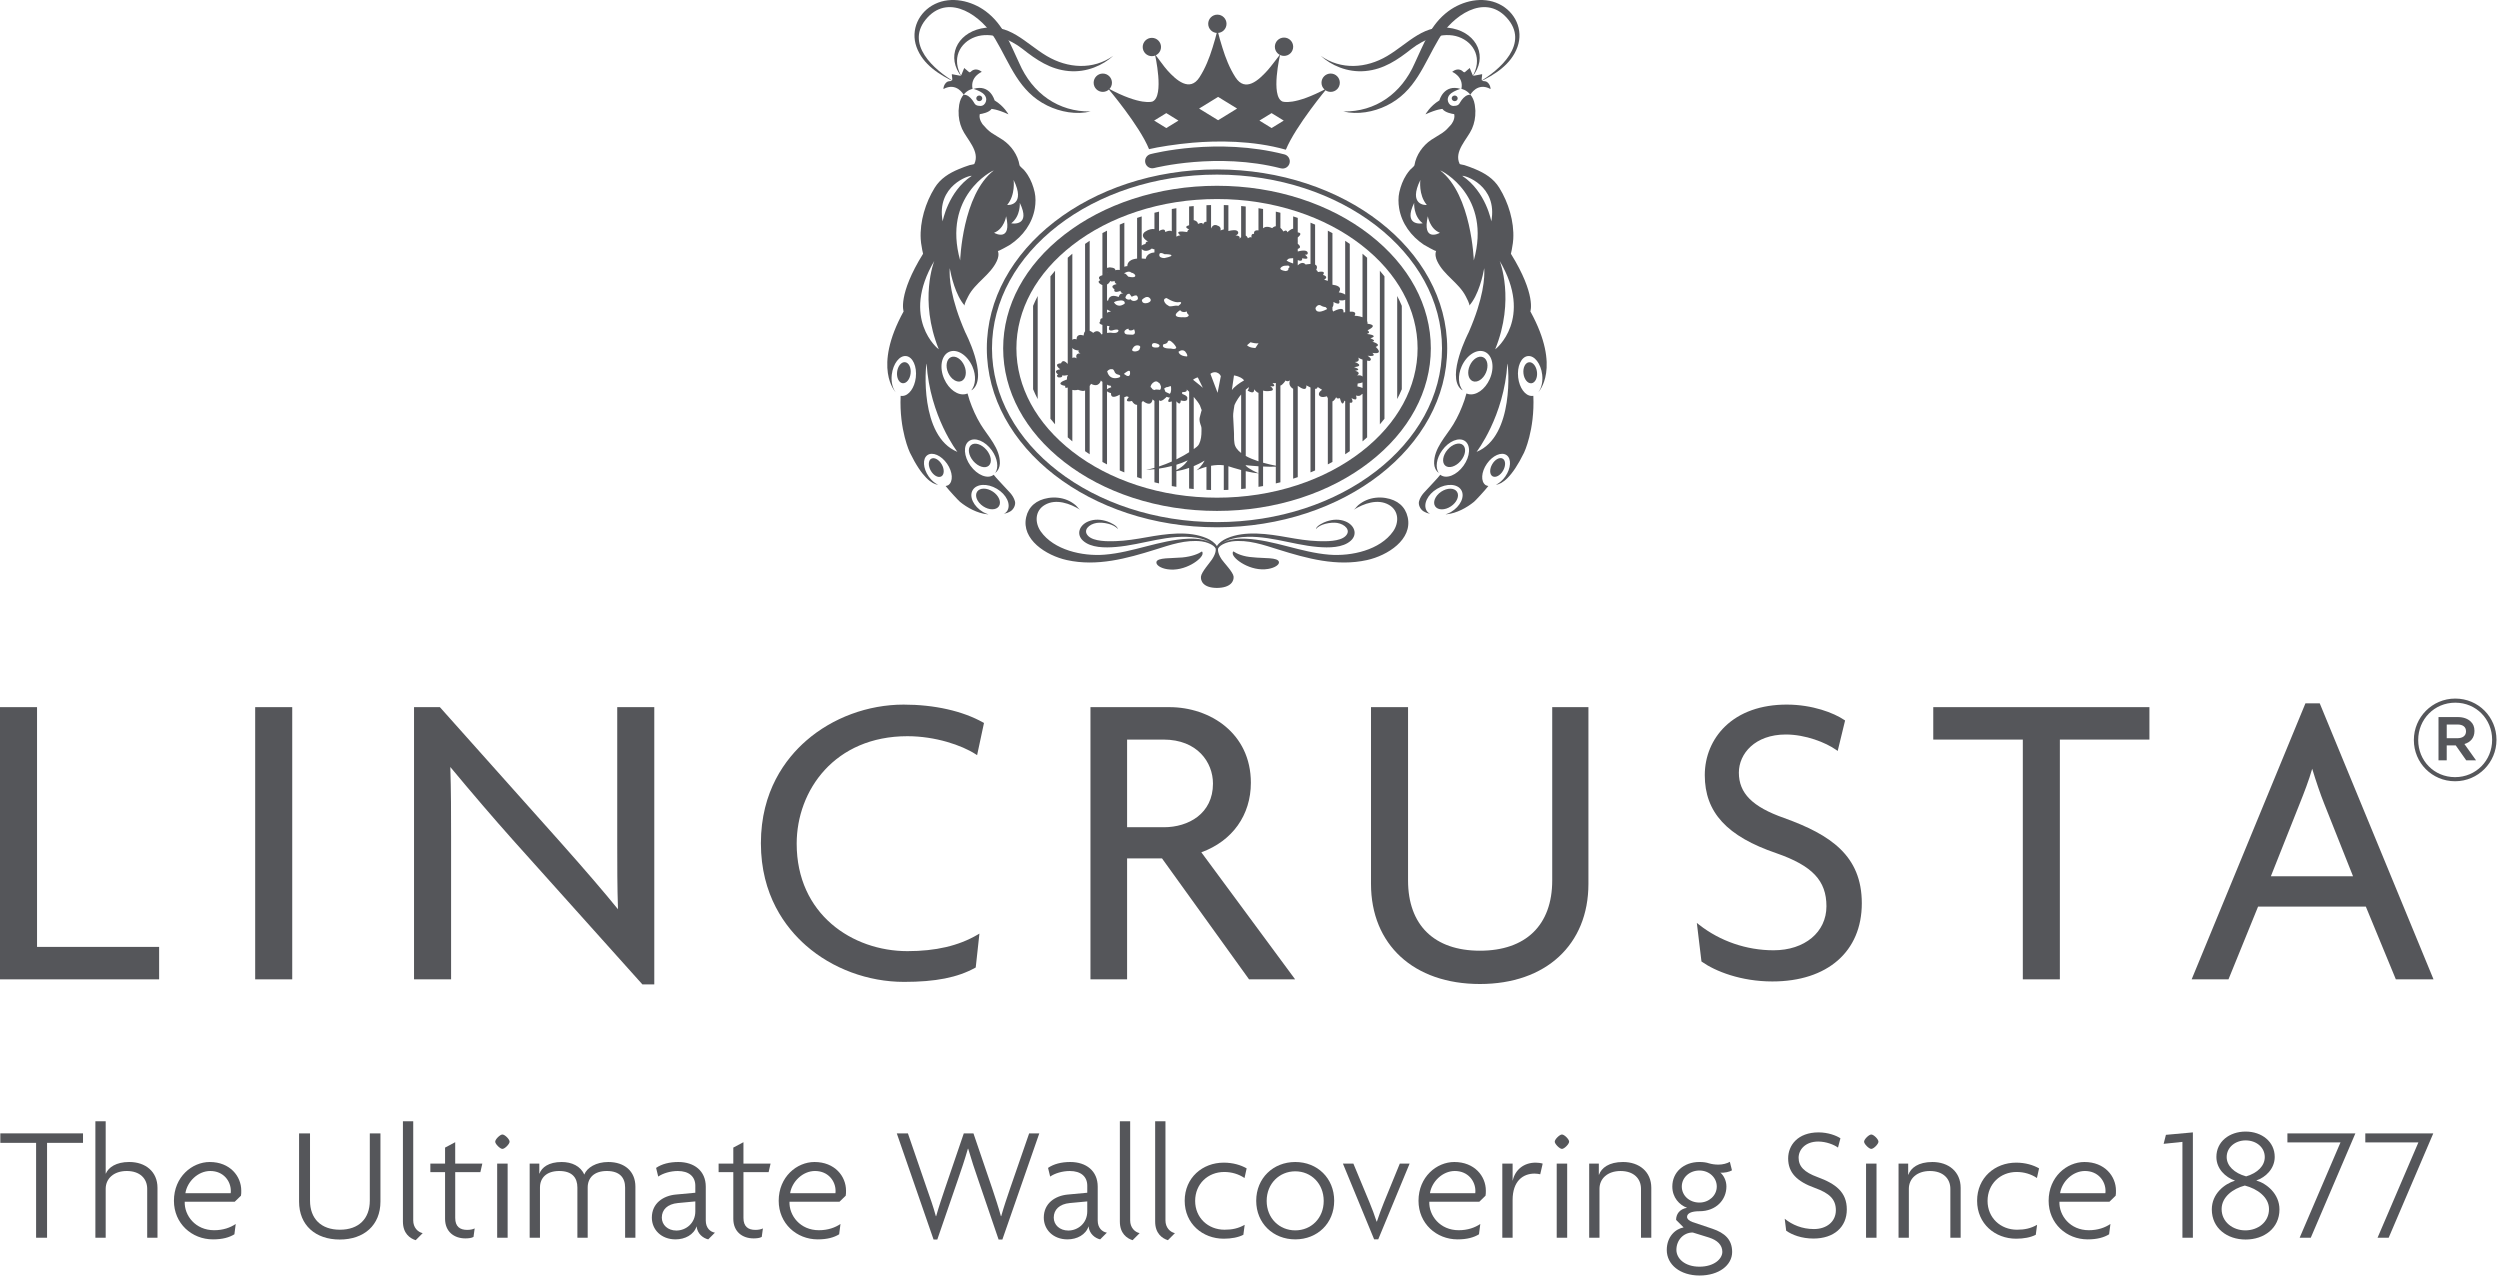 <svg xmlns="http://www.w3.org/2000/svg" width="196" height="100" viewBox="0 0 196 100" fill="none"><path d="M2.904 55.44H0V76.781H12.475V74.237H2.904V55.44Z" fill="#55565A"></path><path d="M22.911 55.44H20.006V76.781H22.911V55.44Z" fill="#55565A"></path><path d="M48.391 66.177C48.391 67.773 48.391 69.577 48.451 71.287C47.411 70 45.899 68.237 43.952 66.047L34.514 55.471L34.486 55.44H32.46V76.781H35.365V65.546C35.365 63.802 35.365 62.001 35.305 60.133C36.993 62.166 38.772 64.239 40.202 65.842L50.337 77.147L50.365 77.178H51.296V55.44H48.391V66.177Z" fill="#55565A"></path><path d="M71.143 57.718C73.333 57.718 75.406 58.427 76.489 59.129L76.605 59.203L77.145 56.68L77.084 56.646C75.471 55.74 73.256 55.241 70.845 55.241C68.05 55.241 65.267 56.271 63.21 58.066C61.587 59.481 59.654 62.026 59.654 66.111C59.654 70.173 61.576 72.714 63.189 74.13C65.251 75.941 68.053 76.98 70.878 76.98C73.352 76.98 75.071 76.639 76.455 75.874L76.497 75.85L76.787 73.194L76.625 73.289C75.155 74.15 73.362 74.569 71.142 74.569C66.828 74.569 62.46 71.675 62.46 66.144C62.461 61.957 65.444 57.718 71.143 57.718Z" fill="#55565A"></path><path d="M98.068 61.369C98.068 57.476 94.855 55.44 91.681 55.44H85.492V76.781H88.364V67.299H91.102L97.897 76.741L97.925 76.781H101.538L94.184 66.82C96.62 65.934 98.068 63.906 98.068 61.369ZM88.364 57.983H91.217C93.883 57.983 95.097 59.773 95.097 61.436C95.097 63.798 93.165 64.855 91.25 64.855H88.364V57.983Z" fill="#55565A"></path><path d="M121.694 69.028C121.694 72.528 119.628 74.535 116.026 74.535C112.445 74.535 110.391 72.528 110.391 69.028V55.44H107.486V69.293C107.486 74.063 110.838 77.146 116.026 77.146C121.194 77.146 124.533 74.063 124.533 69.293V55.44H121.694V69.028Z" fill="#55565A"></path><path d="M139.874 64.131C137.388 63.257 136.327 62.192 136.327 60.573C136.327 59.088 137.592 57.585 140.009 57.585C141.553 57.585 143.14 58.212 143.962 58.794L144.075 58.875L144.639 56.551L144.654 56.487L144.6 56.45C143.779 55.892 142.102 55.24 140.075 55.24C138.071 55.24 136.4 55.833 135.244 56.954C134.219 57.947 133.655 59.304 133.655 60.772C133.655 63.685 135.391 65.574 139.282 66.896C142.096 67.88 143.193 69.044 143.193 71.05C143.193 73.082 141.489 74.502 139.048 74.502C136.932 74.502 134.86 73.791 133.212 72.5L133.032 72.359L133.39 75.338L133.396 75.379L133.43 75.404C134.485 76.149 136.489 76.946 138.949 76.946C143.277 76.946 145.966 74.597 145.966 70.817C145.965 67.092 143.531 65.45 139.874 64.131Z" fill="#55565A"></path><path d="M151.568 57.983H158.589V76.781H161.493V57.983H168.515V55.44H151.568V57.983Z" fill="#55565A"></path><path d="M181.891 55.2L181.867 55.142H180.746L171.879 76.65L171.826 76.781H174.713L177.032 71.079H185.482L187.81 76.722L187.834 76.781H190.788L181.891 55.2ZM184.479 68.701H178.035L180.301 62.996C180.639 62.151 181.016 61.183 181.276 60.27C181.588 61.294 181.925 62.279 182.212 62.996L184.479 68.701Z" fill="#55565A"></path><path d="M189.247 58.027V58.009C189.247 56.246 190.679 54.768 192.494 54.768C194.311 54.768 195.724 56.228 195.724 57.991V58.009C195.724 59.773 194.292 61.25 192.477 61.25C190.661 61.25 189.247 59.791 189.247 58.027ZM195.383 58.009V57.991C195.383 56.389 194.14 55.09 192.494 55.09C190.839 55.09 189.587 56.406 189.587 58.009V58.027C189.587 59.629 190.83 60.928 192.477 60.928C194.131 60.928 195.383 59.612 195.383 58.009ZM191.179 56.218H192.691C193.139 56.218 193.487 56.353 193.719 56.585C193.899 56.755 193.997 56.997 193.997 57.292V57.31C193.997 57.857 193.675 58.197 193.21 58.331L194.122 59.611H193.353L192.53 58.438H192.512H191.823V59.611H191.179V56.218H191.179ZM192.664 57.875C193.085 57.875 193.335 57.669 193.335 57.347V57.329C193.335 56.988 193.085 56.801 192.664 56.801H191.824V57.875H192.664Z" fill="#55565A"></path><path d="M3.689 89.6V97.038H2.83V89.6H0.026V88.856H6.508V89.6H3.689Z" fill="#55565A"></path><path d="M11.54 97.038V93.204C11.54 92.395 10.963 91.806 9.938 91.806C8.926 91.806 8.286 92.396 8.286 93.204V97.038H7.478V87.906H8.286V92.01H8.298C8.503 91.523 9.106 91.1 10.129 91.1C11.411 91.1 12.347 91.856 12.347 93.127V97.038H11.54V97.038Z" fill="#55565A"></path><path d="M18.891 93.743L18.403 94.216H14.482C14.444 95.293 15.315 96.449 16.789 96.449C17.507 96.449 18.057 96.243 18.48 95.961L18.377 96.769C17.98 97.013 17.454 97.167 16.699 97.167C15.033 97.167 13.636 95.922 13.636 94.14C13.636 92.268 15.059 91.101 16.443 91.101C18.032 91.101 18.915 92.216 18.915 93.345C18.916 93.486 18.916 93.627 18.891 93.743ZM16.482 91.806C15.521 91.806 14.675 92.639 14.534 93.549H18.083C18.096 93.498 18.096 93.422 18.096 93.357C18.096 92.613 17.533 91.806 16.482 91.806Z" fill="#55565A"></path><path d="M26.636 97.179C24.74 97.179 23.447 96.064 23.447 94.204V88.856H24.305V94.127C24.305 95.551 25.175 96.41 26.65 96.41C28.123 96.41 28.993 95.551 28.993 94.127V88.856H29.827V94.204C29.827 96.064 28.532 97.179 26.636 97.179Z" fill="#55565A"></path><path d="M32.589 97.231C32.14 97.09 31.589 96.705 31.589 95.769V87.906H32.397V95.679C32.397 96.231 32.742 96.59 33.139 96.679L32.589 97.231Z" fill="#55565A"></path><path d="M37.661 91.895H35.689V95.487C35.689 96.166 36.06 96.423 36.624 96.423C36.854 96.423 37.059 96.385 37.214 96.308L37.123 96.974C36.97 97.064 36.726 97.09 36.483 97.09C35.598 97.09 34.893 96.564 34.893 95.551V91.895H33.74V91.228H34.893V89.971L35.688 89.548V91.228H37.814L37.661 91.895Z" fill="#55565A"></path><path d="M39.388 90.074C39.208 90.074 38.824 89.689 38.824 89.509C38.824 89.317 39.209 88.945 39.388 88.945C39.58 88.945 39.952 89.317 39.952 89.509C39.952 89.689 39.58 90.074 39.388 90.074ZM38.978 97.038V91.228H39.799V97.038H38.978Z" fill="#55565A"></path><path d="M49.009 97.038V93.101C49.009 92.345 48.599 91.806 47.574 91.806C46.575 91.806 46.075 92.345 46.075 93.101V97.038H45.267V93.101C45.267 92.345 44.87 91.806 43.845 91.806C42.846 91.806 42.334 92.345 42.334 93.101V97.038H41.526V91.228H42.282V92.011H42.295C42.475 91.524 43.013 91.101 44.038 91.101C44.819 91.101 45.523 91.421 45.805 92.088C46.023 91.536 46.74 91.101 47.689 91.101C48.958 91.101 49.816 91.819 49.816 93.037V97.038H49.009Z" fill="#55565A"></path><path d="M55.525 97.167C55.127 97.076 54.666 96.731 54.615 96.141C54.398 96.808 53.705 97.167 52.962 97.167C51.847 97.167 51.105 96.411 51.105 95.461C51.105 94.332 52.001 93.743 52.988 93.652L54.513 93.511V92.96C54.513 92.242 54.013 91.807 53.141 91.807C52.565 91.807 51.977 91.986 51.604 92.242L51.438 91.563C51.886 91.254 52.489 91.101 53.181 91.101C54.423 91.101 55.333 91.793 55.333 93.037V95.693C55.333 96.27 55.679 96.577 56.05 96.641L55.525 97.167ZM54.513 94.191L53.141 94.319C52.335 94.396 51.886 94.832 51.886 95.461C51.886 96.038 52.361 96.474 53.026 96.474C53.77 96.474 54.513 95.911 54.513 94.973V94.191Z" fill="#55565A"></path><path d="M60.26 91.895H58.287V95.487C58.287 96.166 58.658 96.423 59.222 96.423C59.452 96.423 59.657 96.385 59.812 96.308L59.721 96.974C59.568 97.064 59.324 97.09 59.081 97.09C58.197 97.09 57.491 96.564 57.491 95.551V91.895H56.339V91.228H57.491V89.971L58.286 89.548V91.228H60.413L60.26 91.895Z" fill="#55565A"></path><path d="M66.304 93.743L65.816 94.216H61.896C61.857 95.293 62.728 96.449 64.202 96.449C64.92 96.449 65.47 96.243 65.893 95.961L65.79 96.769C65.393 97.013 64.868 97.167 64.112 97.167C62.446 97.167 61.05 95.922 61.05 94.14C61.05 92.268 62.472 91.101 63.856 91.101C65.445 91.101 66.328 92.216 66.328 93.345C66.328 93.486 66.328 93.627 66.304 93.743ZM63.894 91.806C62.933 91.806 62.087 92.639 61.946 93.549H65.496C65.508 93.498 65.508 93.422 65.508 93.357C65.508 92.613 64.946 91.806 63.894 91.806Z" fill="#55565A"></path><path d="M78.586 97.179H78.29L76.676 92.448C76.42 91.716 76.176 90.972 75.907 90.062H75.882C75.625 90.959 75.369 91.704 75.113 92.448L73.485 97.179H73.191L70.308 88.856H71.18L72.665 93.178C72.896 93.845 73.178 94.614 73.37 95.346H73.396C73.602 94.614 73.857 93.858 74.088 93.178L75.562 88.856H76.318L77.791 93.178C78.022 93.87 78.278 94.64 78.47 95.346H78.496C78.687 94.653 78.957 93.87 79.187 93.19L80.686 88.856H81.481L78.586 97.179Z" fill="#55565A"></path><path d="M86.253 97.167C85.856 97.076 85.395 96.731 85.344 96.141C85.126 96.808 84.434 97.167 83.691 97.167C82.576 97.167 81.833 96.411 81.833 95.461C81.833 94.332 82.73 93.743 83.717 93.652L85.242 93.511V92.96C85.242 92.242 84.742 91.807 83.87 91.807C83.294 91.807 82.705 91.986 82.333 92.242L82.167 91.563C82.615 91.254 83.217 91.101 83.909 91.101C85.151 91.101 86.061 91.793 86.061 93.037V95.693C86.061 96.27 86.408 96.577 86.779 96.641L86.253 97.167ZM85.241 94.191L83.87 94.319C83.063 94.396 82.614 94.832 82.614 95.461C82.614 96.038 83.089 96.474 83.755 96.474C84.498 96.474 85.241 95.911 85.241 94.973V94.191Z" fill="#55565A"></path><path d="M88.796 97.231C88.348 97.09 87.797 96.705 87.797 95.769V87.906H88.605V95.679C88.605 96.231 88.95 96.59 89.347 96.679L88.796 97.231Z" fill="#55565A"></path><path d="M91.563 97.231C91.114 97.09 90.564 96.705 90.564 95.769V87.906H91.372V95.679C91.372 96.231 91.717 96.59 92.114 96.679L91.563 97.231Z" fill="#55565A"></path><path d="M97.57 92.357C97.121 92.049 96.557 91.883 95.981 91.883C94.699 91.883 93.7 92.819 93.7 94.152C93.7 95.473 94.713 96.41 96.007 96.41C96.609 96.41 97.083 96.308 97.583 96.025L97.48 96.807C97.083 97.013 96.533 97.114 95.943 97.114C94.29 97.114 92.88 95.948 92.88 94.139C92.88 92.331 94.277 91.151 95.943 91.151C96.674 91.151 97.289 91.344 97.737 91.6L97.57 92.357Z" fill="#55565A"></path><path d="M101.549 97.167C99.821 97.167 98.487 95.91 98.487 94.14C98.487 92.37 99.82 91.101 101.549 91.101C103.28 91.101 104.6 92.37 104.6 94.14C104.6 95.91 103.28 97.167 101.549 97.167ZM101.549 91.831C100.306 91.831 99.307 92.793 99.307 94.152C99.307 95.512 100.306 96.461 101.549 96.461C102.793 96.461 103.779 95.512 103.779 94.152C103.779 92.793 102.793 91.831 101.549 91.831Z" fill="#55565A"></path><path d="M108.053 97.166H107.733L105.285 91.228H106.105L107.374 94.281C107.566 94.73 107.759 95.269 107.925 95.769H107.95C108.118 95.269 108.309 94.73 108.502 94.268L109.744 91.228H110.513L108.053 97.166Z" fill="#55565A"></path><path d="M116.465 93.743L115.978 94.216H112.057C112.019 95.293 112.89 96.449 114.364 96.449C115.081 96.449 115.632 96.243 116.055 95.961L115.952 96.769C115.555 97.013 115.029 97.167 114.274 97.167C112.607 97.167 111.211 95.922 111.211 94.14C111.211 92.268 112.633 91.101 114.017 91.101C115.607 91.101 116.49 92.216 116.49 93.345C116.49 93.486 116.49 93.627 116.465 93.743ZM114.056 91.806C113.095 91.806 112.249 92.639 112.108 93.549H115.658C115.67 93.498 115.67 93.422 115.67 93.357C115.67 92.613 115.107 91.806 114.056 91.806Z" fill="#55565A"></path><path d="M120.754 92.062C120.652 92.037 120.472 92.01 120.305 92.01C119.409 92.01 118.589 92.589 118.589 94.075V97.038H117.781V91.228H118.589V92.549H118.601C118.781 91.728 119.447 91.151 120.396 91.151C120.549 91.151 120.805 91.177 120.946 91.228L120.754 92.062Z" fill="#55565A"></path><path d="M122.456 90.074C122.276 90.074 121.892 89.689 121.892 89.509C121.892 89.317 122.277 88.945 122.456 88.945C122.647 88.945 123.02 89.317 123.02 89.509C123.02 89.689 122.647 90.074 122.456 90.074ZM122.046 97.038V91.228H122.867V97.038H122.046Z" fill="#55565A"></path><path d="M128.654 97.038V93.204C128.654 92.396 128.078 91.807 127.053 91.807C126.041 91.807 125.4 92.396 125.4 93.204V97.038H124.592V91.228H125.348V92.101H125.362C125.553 91.563 126.143 91.101 127.245 91.101C128.513 91.101 129.462 91.857 129.462 93.128V97.039H128.654V97.038Z" fill="#55565A"></path><path d="M133.25 100C131.713 100 130.675 99.141 130.675 98C130.675 96.948 131.354 96.346 131.994 96.23L131.406 95.64C131.406 95.191 131.674 94.793 132.264 94.69C131.661 94.472 131.11 93.883 131.11 93.024C131.11 91.907 131.994 91.1 133.237 91.1C133.545 91.1 133.787 91.138 133.98 91.203C134.198 91.267 134.442 91.306 134.736 91.306C135.056 91.306 135.403 91.215 135.62 91.086L135.787 91.754C135.607 91.869 135.171 91.972 134.877 91.933C135.121 92.139 135.351 92.536 135.351 93.024C135.351 94.063 134.545 94.96 133.237 94.96C132.597 94.96 132.264 95.127 132.264 95.409C132.264 95.563 132.43 95.716 132.687 95.807L134.249 96.332C135.236 96.666 135.8 97.192 135.8 98.154C135.8 99.193 134.762 100 133.25 100ZM133.993 97.025L132.712 96.628C131.982 96.628 131.43 97.231 131.43 97.987C131.43 98.667 132.085 99.308 133.237 99.308C134.378 99.308 135.031 98.705 135.031 98.141C135.03 97.603 134.634 97.231 133.993 97.025ZM133.237 91.768C132.443 91.768 131.853 92.331 131.853 93.024C131.853 93.73 132.443 94.281 133.237 94.281C133.98 94.281 134.595 93.73 134.595 93.024C134.595 92.331 134.007 91.768 133.237 91.768Z" fill="#55565A"></path><path d="M142.177 97.102C141.242 97.102 140.485 96.808 140.037 96.487L139.922 95.551C140.511 96.025 141.28 96.358 142.215 96.358C143.214 96.358 143.932 95.769 143.932 94.884C143.932 94.025 143.432 93.549 142.304 93.14C140.869 92.627 140.191 91.934 140.191 90.818C140.191 89.792 140.946 88.779 142.574 88.779C143.317 88.779 143.958 89.023 144.29 89.241L144.099 89.971C143.791 89.741 143.162 89.497 142.548 89.497C141.549 89.497 141.011 90.126 141.011 90.768C141.011 91.46 141.472 91.908 142.484 92.28C143.92 92.807 144.79 93.46 144.79 94.82C144.79 96.205 143.778 97.102 142.177 97.102Z" fill="#55565A"></path><path d="M146.707 90.074C146.528 90.074 146.144 89.689 146.144 89.509C146.144 89.317 146.528 88.945 146.707 88.945C146.899 88.945 147.271 89.317 147.271 89.509C147.272 89.689 146.899 90.074 146.707 90.074ZM146.298 97.038V91.228H147.119V97.038H146.298Z" fill="#55565A"></path><path d="M152.908 97.038V93.204C152.908 92.396 152.331 91.807 151.306 91.807C150.295 91.807 149.654 92.396 149.654 93.204V97.038H148.846V91.228H149.601V92.101H149.615C149.807 91.563 150.397 91.101 151.499 91.101C152.766 91.101 153.715 91.857 153.715 93.128V97.039H152.908V97.038Z" fill="#55565A"></path><path d="M159.695 92.357C159.246 92.049 158.682 91.883 158.106 91.883C156.824 91.883 155.825 92.819 155.825 94.152C155.825 95.473 156.838 96.41 158.132 96.41C158.734 96.41 159.208 96.308 159.708 96.025L159.605 96.807C159.208 97.013 158.658 97.114 158.068 97.114C156.415 97.114 155.005 95.948 155.005 94.139C155.005 92.331 156.402 91.151 158.068 91.151C158.799 91.151 159.414 91.344 159.863 91.6L159.695 92.357Z" fill="#55565A"></path><path d="M165.867 93.743L165.38 94.216H161.459C161.421 95.293 162.291 96.449 163.766 96.449C164.483 96.449 165.033 96.243 165.457 95.961L165.354 96.769C164.957 97.013 164.431 97.167 163.675 97.167C162.009 97.167 160.613 95.922 160.613 94.14C160.613 92.268 162.035 91.101 163.419 91.101C165.009 91.101 165.891 92.216 165.891 93.345C165.892 93.486 165.892 93.627 165.867 93.743ZM163.458 91.806C162.497 91.806 161.651 92.639 161.51 93.549H165.059C165.072 93.498 165.072 93.422 165.072 93.357C165.072 92.613 164.509 91.806 163.458 91.806Z" fill="#55565A"></path><path d="M171.102 97.038V89.523L169.629 89.677L169.808 88.971L171.922 88.779V97.038H171.102V97.038Z" fill="#55565A"></path><path d="M176.058 97.179C174.611 97.179 173.406 96.294 173.406 94.819C173.406 93.589 174.393 92.819 175.225 92.563C174.47 92.293 173.765 91.639 173.765 90.703C173.765 89.498 174.79 88.715 176.058 88.715C177.327 88.715 178.338 89.51 178.338 90.703C178.338 91.613 177.634 92.306 176.891 92.549C177.698 92.78 178.71 93.589 178.71 94.819C178.711 96.294 177.506 97.179 176.058 97.179ZM175.995 92.947C175.058 93.19 174.175 93.845 174.175 94.793C174.175 95.807 175.058 96.461 176.033 96.461C177.032 96.461 177.89 95.807 177.89 94.793C177.891 93.87 176.994 93.204 175.995 92.947ZM176.058 89.407C175.251 89.407 174.572 89.947 174.572 90.715C174.572 91.395 175.161 91.972 176.097 92.228C177.006 91.959 177.558 91.395 177.558 90.715C177.558 89.947 176.891 89.407 176.058 89.407Z" fill="#55565A"></path><path d="M181.165 97.038H180.293L183.496 89.562H179.333V88.856H184.662L181.165 97.038Z" fill="#55565A"></path><path d="M187.272 97.038H186.4L189.603 89.562H185.44V88.856H190.77L187.272 97.038Z" fill="#55565A"></path><path d="M95.413 13.283C85.462 13.283 77.367 19.576 77.367 27.312C77.367 35.047 85.463 41.34 95.413 41.34C105.364 41.34 113.46 35.047 113.46 27.312C113.46 19.576 105.364 13.283 95.413 13.283ZM95.413 40.933C85.686 40.933 77.772 34.822 77.772 27.312C77.772 19.801 85.686 13.689 95.413 13.689C105.141 13.689 113.054 19.8 113.054 27.312C113.054 34.823 105.141 40.933 95.413 40.933Z" fill="#55565A"></path><path d="M107.369 18.39C105.829 17.196 104.03 16.257 102.022 15.599C99.931 14.914 97.707 14.566 95.413 14.566C93.119 14.566 90.894 14.914 88.803 15.599C86.796 16.257 84.997 17.196 83.456 18.39C80.356 20.792 78.648 23.96 78.648 27.311C78.648 30.663 80.356 33.831 83.456 36.233C84.998 37.427 86.796 38.366 88.803 39.023C90.894 39.709 93.118 40.056 95.413 40.056C97.708 40.056 99.931 39.708 102.022 39.023C104.029 38.366 105.828 37.427 107.369 36.233C110.47 33.831 112.177 30.662 112.177 27.311C112.177 23.96 110.47 20.792 107.369 18.39ZM106.735 35.412C105.287 36.533 103.593 37.416 101.699 38.037C99.713 38.688 97.598 39.018 95.413 39.018C93.228 39.018 91.112 38.688 89.126 38.037C87.232 37.416 85.538 36.533 84.091 35.412C81.25 33.211 79.686 30.334 79.686 27.311C79.686 24.289 81.25 21.412 84.091 19.211C85.538 18.09 87.232 17.207 89.126 16.586C91.113 15.935 93.228 15.605 95.413 15.605C97.597 15.605 99.712 15.935 101.699 16.586C103.594 17.207 105.288 18.09 106.734 19.211C109.575 21.412 111.139 24.289 111.139 27.311C111.14 30.334 109.575 33.211 106.735 35.412Z" fill="#55565A"></path><path d="M90.663 44.066C90.717 43.699 91.867 43.781 92.696 43.705C93.464 43.63 93.971 43.412 94.226 43.238C94.286 43.267 94.284 43.348 94.282 43.402C94.284 43.807 92.886 44.853 91.509 44.626C90.992 44.543 90.628 44.304 90.663 44.066Z" fill="#55565A"></path><path d="M95.779 43.856C95.959 44.125 96.673 44.847 96.713 45.198C96.748 45.513 96.547 46.085 95.401 46.094C94.297 46.084 94.121 45.516 94.156 45.201C94.193 44.851 94.845 44.125 95.023 43.856C95.401 43.287 95.303 42.996 95.303 42.996C95.153 42.688 94.538 42.486 94.229 42.447C92.961 42.286 91.74 42.723 90.572 43.088C88.35 43.784 86.006 44.434 83.641 43.91C82.011 43.55 80.059 42.291 80.451 40.547C80.638 39.715 81.246 39.194 82.189 39.041C82.692 38.96 83.225 39.016 83.692 39.213C83.924 39.311 84.134 39.446 84.323 39.603C84.447 39.705 84.55 39.883 84.684 39.966C83.904 39.481 82.794 39.071 81.916 39.584C81.12 40.048 81.124 40.995 81.597 41.667C82.618 43.118 84.848 43.628 86.607 43.486C88.834 43.307 90.916 42.34 93.142 42.235C93.753 42.206 94.85 42.264 95.236 42.825C95.001 42.444 94.221 42.218 93.812 42.156C91.648 41.829 89.605 42.708 87.486 42.883C86.631 42.953 85.527 42.958 84.902 42.384C84.354 41.88 84.626 41.164 85.325 40.879C85.808 40.682 86.324 40.713 86.818 40.882C87.046 40.96 87.626 41.226 87.639 41.485C87.356 41.091 86.481 40.918 85.973 40.998C85.387 41.089 84.856 41.574 85.325 42.03C85.765 42.457 86.846 42.447 87.46 42.426C88.272 42.4 89.088 42.265 89.881 42.124C91.382 41.858 93.196 41.58 94.629 42.206C94.918 42.333 95.253 42.553 95.404 42.817C95.555 42.553 95.89 42.333 96.179 42.206C97.612 41.58 99.428 41.858 100.929 42.124C101.723 42.265 102.539 42.4 103.351 42.426C103.965 42.447 105.047 42.457 105.487 42.03C105.956 41.574 105.425 41.09 104.839 40.998C104.331 40.918 103.454 41.091 103.172 41.485C103.185 41.226 103.766 40.96 103.993 40.882C104.488 40.713 105.004 40.682 105.487 40.879C106.187 41.164 106.458 41.88 105.909 42.384C105.285 42.957 104.18 42.953 103.324 42.883C101.205 42.708 99.161 41.829 96.996 42.156C96.587 42.218 95.806 42.444 95.571 42.826C95.958 42.264 97.055 42.207 97.666 42.235C99.893 42.34 101.976 43.307 104.204 43.486C105.964 43.628 108.195 43.118 109.216 41.667C109.689 40.995 109.694 40.049 108.897 39.584C108.019 39.071 106.908 39.481 106.128 39.966C106.261 39.883 106.365 39.705 106.488 39.603C106.678 39.446 106.888 39.311 107.121 39.213C107.588 39.016 108.121 38.96 108.624 39.041C109.568 39.194 110.175 39.715 110.363 40.547C110.755 42.291 108.802 43.55 107.172 43.91C104.805 44.434 102.461 43.783 100.237 43.088C99.068 42.723 97.846 42.286 96.578 42.447C96.268 42.486 95.653 42.688 95.503 42.996C95.503 42.996 95.402 43.291 95.779 43.856Z" fill="#55565A"></path><path d="M100.27 44.067C100.302 44.278 99.939 44.519 99.422 44.604C98.047 44.84 96.645 43.801 96.645 43.395C96.643 43.342 96.641 43.261 96.701 43.231C96.955 43.404 97.467 43.645 98.232 43.69C99.064 43.79 100.211 43.674 100.27 44.067Z" fill="#55565A"></path><path d="M100.557 13.214C100.511 13.214 100.464 13.209 100.418 13.197C95.438 11.919 90.53 13.163 90.481 13.176C90.179 13.255 89.872 13.072 89.794 12.771C89.716 12.47 89.897 12.162 90.198 12.084C90.409 12.029 95.441 10.755 100.697 12.104C100.999 12.181 101.18 12.489 101.103 12.791C101.038 13.045 100.809 13.214 100.557 13.214Z" fill="#55565A"></path><path d="M95.441 2.585C95.838 2.585 96.159 2.263 96.159 1.866C96.159 1.47 95.838 1.148 95.441 1.148C95.045 1.148 94.723 1.47 94.723 1.866C94.723 2.263 95.045 2.585 95.441 2.585Z" fill="#55565A"></path><path d="M90.306 4.404C90.702 4.404 91.024 4.082 91.024 3.685C91.024 3.288 90.702 2.967 90.306 2.967C89.909 2.967 89.588 3.288 89.588 3.685C89.588 4.082 89.909 4.404 90.306 4.404Z" fill="#55565A"></path><path d="M86.46 7.204C86.856 7.204 87.177 6.882 87.177 6.486C87.177 6.089 86.856 5.767 86.46 5.767C86.063 5.767 85.742 6.089 85.742 6.486C85.742 6.882 86.063 7.204 86.46 7.204Z" fill="#55565A"></path><path d="M100.667 4.383C101.064 4.383 101.385 4.062 101.385 3.665C101.385 3.268 101.064 2.946 100.667 2.946C100.271 2.946 99.949 3.268 99.949 3.665C99.949 4.062 100.271 4.383 100.667 4.383Z" fill="#55565A"></path><path d="M104.324 7.204C104.72 7.204 105.042 6.882 105.042 6.485C105.042 6.088 104.72 5.766 104.324 5.766C103.927 5.766 103.605 6.088 103.605 6.485C103.605 6.882 103.927 7.204 104.324 7.204Z" fill="#55565A"></path><path d="M93.49 11.189C92.217 11.298 90.755 11.53 90.085 11.694C89.336 9.838 86.844 6.908 86.844 6.908C89.453 8.32 90.356 7.959 90.356 7.959C91.307 7.548 90.544 4.242 90.544 4.242C90.828 4.597 91.234 5.2 91.541 5.536C92.206 6.268 93.276 7.252 94.043 6.056C94.501 5.341 94.813 4.55 95.063 3.739C95.2 3.294 95.334 2.847 95.442 2.394V2.326C95.444 2.337 95.447 2.349 95.45 2.36C95.452 2.349 95.455 2.337 95.458 2.326L95.458 2.397C95.566 2.85 95.7 3.295 95.837 3.739C96.086 4.55 96.398 5.34 96.856 6.056C97.634 7.269 98.685 6.277 99.358 5.536C99.664 5.2 100.082 4.613 100.366 4.258C100.366 4.258 99.592 7.548 100.544 7.959C100.544 7.959 101.446 8.32 104.054 6.908C104.054 6.908 101.579 9.87 100.811 11.737C98.206 10.997 95.404 11.025 93.49 11.189ZM95.5 7.596L94.01 8.511L95.5 9.426L96.989 8.511L95.5 7.596ZM91.437 8.868L90.484 9.454L91.437 10.04L92.39 9.454L91.437 8.868ZM99.691 8.868L98.738 9.454L99.691 10.04L100.645 9.454L99.691 8.868Z" fill="#55565A"></path><path d="M79.906 4.947C80.946 7.336 82.987 8.78 85.511 8.739C84.383 9.01 83.135 8.782 82.106 8.277C79.855 7.173 79.209 5.047 78.015 3.04C76.967 1.278 74.478 -0.531 72.72 1.366C70.83 3.406 73.261 5.519 74.91 6.462C73.653 5.873 72.35 5.064 71.854 3.68C71.371 2.332 72.034 0.925 73.303 0.312C74.588 -0.309 76.167 0.058 77.275 0.88C78.681 1.926 79.187 3.436 79.906 4.947Z" fill="#55565A"></path><path d="M82.077 4.397C83.706 5.359 85.69 5.505 87.282 4.373C86.475 5.112 85.204 5.702 83.778 5.57C82.342 5.438 81.261 4.699 80.165 3.834C79.203 3.076 77.688 2.459 76.464 2.895C75.24 3.332 74.553 4.626 75.413 6.045C74.136 4.489 75.008 2.637 76.924 2.232C79.148 1.762 80.369 3.388 82.077 4.397Z" fill="#55565A"></path><path d="M76.249 6.97C76.249 6.97 75.851 7.03 75.548 7.425C75.548 7.425 74.994 6.412 73.963 6.982C73.963 6.9 73.982 6.805 74.013 6.73C74.062 6.612 74.14 6.496 74.247 6.425C74.347 6.358 74.439 6.372 74.55 6.353C74.601 6.345 74.648 6.318 74.655 6.261C74.668 6.162 74.638 6.038 74.631 5.94C74.627 5.898 74.625 5.856 74.621 5.814C74.817 5.851 75.016 5.88 75.211 5.924C75.303 5.945 75.343 5.949 75.381 5.855C75.381 5.855 75.593 5.335 75.596 5.329C75.592 5.339 75.749 5.461 75.762 5.472C75.827 5.527 75.893 5.582 75.957 5.639C76.055 5.726 76.126 5.596 76.202 5.544C76.317 5.465 76.46 5.431 76.598 5.453C76.667 5.465 76.733 5.487 76.796 5.518C76.82 5.53 76.957 5.607 76.971 5.634C76.971 5.633 76.047 6.01 76.249 6.97Z" fill="#55565A"></path><path d="M76.776 7.931C76.906 7.931 77.011 7.832 77.011 7.71C77.011 7.588 76.906 7.489 76.776 7.489C76.646 7.489 76.541 7.588 76.541 7.71C76.541 7.832 76.646 7.931 76.776 7.931Z" fill="#55565A"></path><path d="M70.959 28.396C70.666 28.361 70.386 28.703 70.332 29.158C70.279 29.613 70.473 30.01 70.766 30.044C71.058 30.078 71.339 29.738 71.392 29.282C71.446 28.827 71.252 28.43 70.959 28.396Z" fill="#55565A"></path><path d="M73.008 35.964C72.77 36.1 72.755 36.52 72.974 36.903C73.193 37.286 73.562 37.486 73.8 37.35C74.037 37.214 74.052 36.793 73.834 36.411C73.615 36.028 73.245 35.828 73.008 35.964Z" fill="#55565A"></path><path d="M78.314 39.691C78.526 39.375 78.316 38.862 77.844 38.546C77.373 38.23 76.819 38.23 76.607 38.547C76.396 38.863 76.606 39.376 77.077 39.692C77.549 40.008 78.102 40.008 78.314 39.691Z" fill="#55565A"></path><path d="M76.128 34.897C75.844 35.141 75.924 35.7 76.307 36.147C76.689 36.594 77.23 36.758 77.513 36.515C77.797 36.271 77.718 35.712 77.335 35.265C76.952 34.818 76.412 34.654 76.128 34.897Z" fill="#55565A"></path><path d="M74.556 28.002C74.206 28.155 74.106 28.699 74.333 29.217C74.56 29.735 75.028 30.029 75.377 29.876C75.727 29.722 75.826 29.178 75.6 28.661C75.373 28.143 74.905 27.848 74.556 28.002Z" fill="#55565A"></path><path d="M76.146 30.604C76.491 30.194 76.553 29.458 76.236 28.735C75.84 27.831 75.024 27.316 74.413 27.584C73.802 27.852 73.628 28.803 74.024 29.707C74.391 30.545 75.118 31.04 75.709 30.895L75.837 30.855L75.856 30.849C75.922 31.069 76.004 31.355 76.012 31.376C76.241 32.037 76.523 32.677 76.887 33.275C77.458 34.214 78.417 35.149 78.389 36.336C78.382 36.617 78.263 36.893 78.037 37.069L78.026 37.077C78.308 36.675 78.217 35.943 77.759 35.307C77.23 34.573 76.427 34.248 75.965 34.581C75.503 34.915 75.557 35.781 76.086 36.515C76.615 37.249 77.418 37.575 77.88 37.241L77.897 37.226L77.904 37.219C78.137 37.519 78.473 37.847 78.713 38.12C79.056 38.513 79.418 38.772 79.569 39.294C79.65 39.574 79.47 39.943 79.203 40.098C79.088 40.164 78.968 40.228 78.708 40.276C78.883 40.203 78.974 40.041 78.974 40.041C79.273 39.537 78.907 38.767 78.157 38.322C77.406 37.876 76.556 37.923 76.258 38.427C75.959 38.931 76.325 39.701 77.075 40.147C77.213 40.229 77.354 40.276 77.494 40.325L77.38 40.316C76.631 40.238 75.834 39.812 75.259 39.34C75.151 39.252 74.422 38.472 74.136 38.102C74.202 38.089 74.27 38.076 74.349 38.034C74.747 37.756 74.702 37.005 74.25 36.355C73.798 35.705 73.109 35.404 72.711 35.681C72.313 35.959 72.358 36.711 72.81 37.36C73.018 37.659 73.276 37.873 73.533 38.002L73.528 38.007C73.065 37.94 72.3 37.461 71.338 35.488C71.338 35.488 70.49 33.729 70.61 31.033C70.61 31.033 70.704 31.046 70.764 31.04C71.249 31.018 71.703 30.414 71.799 29.598C71.9 28.73 71.561 27.977 71.041 27.916C70.522 27.855 70.017 28.509 69.915 29.377C69.85 29.939 69.981 30.432 70.215 30.741V30.742C70.215 30.742 68.388 28.874 70.843 24.414C70.843 24.414 70.369 23.117 72.369 19.896C72.319 19.737 72.277 19.427 72.265 19.364C72.223 19.157 72.195 18.948 72.184 18.738C72.108 17.367 72.559 15.887 73.276 14.727C73.728 13.997 74.408 13.575 75.184 13.253C75.46 13.139 75.74 13.032 76.024 12.943C76.058 12.933 76.372 12.882 76.384 12.857C76.866 11.871 75.783 10.913 75.423 10.098C75.23 9.662 75.141 9.192 75.156 8.722L75.15 8.721C75.149 8.698 75.155 8.685 75.155 8.663C75.157 8.619 75.163 8.575 75.167 8.531C75.19 8.071 75.306 7.775 75.412 7.612C75.414 7.607 75.415 7.6 75.418 7.595C75.419 7.592 75.433 7.574 75.449 7.551C75.486 7.501 75.505 7.472 75.52 7.457C75.534 7.44 75.544 7.428 75.545 7.43C75.559 7.418 75.632 7.43 75.651 7.432C75.687 7.435 75.721 7.443 75.755 7.455C76 7.541 76.204 7.781 76.334 7.999C76.376 8.069 76.412 8.144 76.475 8.199C76.53 8.245 76.597 8.272 76.667 8.287C76.732 8.301 76.803 8.308 76.87 8.307C76.92 8.306 76.975 8.295 77.022 8.277C77.206 8.205 77.312 8.007 77.322 7.816C77.326 7.748 77.307 7.667 77.282 7.605C77.183 7.353 76.902 7.196 76.668 7.096C76.585 7.061 76.502 7.023 76.415 6.998C76.4 6.993 76.333 6.964 76.319 6.968C77.632 6.566 77.975 7.87 77.975 7.87C78.716 8.319 79.064 8.964 79.064 8.964C78.151 8.546 77.737 8.54 77.737 8.54C77.541 8.824 76.998 8.923 76.813 8.949C76.716 9.373 77.06 9.772 77.06 9.772C77.272 10.015 77.466 10.232 77.736 10.416C78.022 10.612 78.33 10.772 78.617 10.966C79.278 11.412 79.799 12.146 79.929 12.947C79.945 13.043 80.209 13.238 80.277 13.319C80.382 13.442 80.479 13.571 80.567 13.707C80.834 14.124 81.007 14.586 81.117 15.067C81.207 15.462 81.198 15.92 81.133 16.318C80.938 17.514 80.192 18.515 79.2 19.182C79.158 19.21 78.254 19.729 78.232 19.673C78.333 19.933 78.261 20.23 78.149 20.47C77.632 21.577 76.456 22.159 75.905 23.238C75.869 23.307 75.561 23.879 75.633 23.962C74.901 23.132 74.566 21.609 74.459 21.023C74.413 21.747 74.503 23.363 75.677 26.053C75.677 26.053 77.447 29.465 76.286 30.513C76.287 30.513 76.247 30.551 76.146 30.604ZM75.062 35.428C75.062 35.428 72.904 32.659 72.645 28.502C72.565 28.625 72.07 34.21 75.062 35.428ZM73.601 27.384C72.028 23.509 73.248 20.455 73.248 20.455C70.584 24.98 73.552 27.383 73.601 27.384ZM76.184 13.787C76.017 13.723 73.384 14.542 73.904 17.355C73.904 17.355 74.322 15.024 76.184 13.787ZM77.907 13.367C77.766 13.376 73.875 15.396 75.277 20.415C75.277 20.415 75.448 15.278 77.907 13.367ZM79.467 14.107C79.467 14.107 79.628 15.283 78.963 16.064C79.068 16.101 80.438 16.083 79.467 14.107ZM78.881 16.954C78.881 16.954 78.734 17.939 77.937 18.248C78.031 18.321 79.338 18.96 78.881 16.954ZM79.951 15.903C79.951 15.903 80.032 16.937 79.281 17.506C79.398 17.54 80.84 17.72 79.951 15.903Z" fill="#55565A"></path><path d="M110.918 4.947C109.878 7.336 107.837 8.78 105.312 8.739C106.441 9.01 107.689 8.782 108.718 8.277C110.969 7.173 111.615 5.047 112.809 3.04C113.857 1.278 116.346 -0.531 118.104 1.366C119.994 3.406 117.563 5.519 115.913 6.462C117.171 5.873 118.474 5.064 118.97 3.68C119.452 2.332 118.79 0.925 117.521 0.312C116.236 -0.309 114.657 0.058 113.549 0.88C112.143 1.926 111.636 3.436 110.918 4.947Z" fill="#55565A"></path><path d="M108.746 4.397C107.117 5.359 105.134 5.505 103.542 4.373C104.348 5.112 105.62 5.702 107.045 5.57C108.481 5.438 109.562 4.699 110.659 3.834C111.621 3.076 113.135 2.459 114.359 2.895C115.584 3.332 116.271 4.626 115.411 6.045C116.687 4.489 115.815 2.637 113.9 2.232C111.676 1.762 110.455 3.388 108.746 4.397Z" fill="#55565A"></path><path d="M114.574 6.97C114.574 6.97 114.972 7.03 115.276 7.425C115.276 7.425 115.83 6.412 116.861 6.982C116.86 6.9 116.841 6.805 116.81 6.73C116.762 6.612 116.683 6.496 116.576 6.425C116.476 6.358 116.385 6.372 116.273 6.353C116.222 6.345 116.176 6.318 116.168 6.261C116.155 6.162 116.185 6.038 116.193 5.94C116.196 5.898 116.199 5.856 116.202 5.814C116.006 5.851 115.807 5.88 115.613 5.924C115.52 5.945 115.48 5.949 115.442 5.855C115.442 5.855 115.23 5.335 115.227 5.329C115.231 5.339 115.074 5.461 115.061 5.472C114.997 5.527 114.93 5.582 114.867 5.639C114.768 5.726 114.697 5.596 114.621 5.544C114.506 5.465 114.363 5.431 114.225 5.453C114.156 5.465 114.09 5.487 114.028 5.518C114.003 5.53 113.867 5.607 113.852 5.634C113.852 5.633 114.777 6.01 114.574 6.97Z" fill="#55565A"></path><path d="M114.048 7.931C114.178 7.931 114.283 7.832 114.283 7.71C114.283 7.588 114.178 7.489 114.048 7.489C113.918 7.489 113.813 7.588 113.813 7.71C113.813 7.832 113.918 7.931 114.048 7.931Z" fill="#55565A"></path><path d="M120.067 30.048C120.359 30.014 120.553 29.617 120.5 29.162C120.446 28.706 120.166 28.366 119.873 28.4C119.58 28.434 119.386 28.831 119.44 29.286C119.493 29.741 119.774 30.082 120.067 30.048Z" fill="#55565A"></path><path d="M117.019 37.342C117.256 37.477 117.626 37.278 117.844 36.895C118.063 36.512 118.048 36.092 117.81 35.956C117.573 35.82 117.203 36.02 116.985 36.403C116.766 36.785 116.781 37.206 117.019 37.342Z" fill="#55565A"></path><path d="M114.225 38.551C114.013 38.234 113.46 38.234 112.988 38.55C112.517 38.866 112.307 39.379 112.518 39.696C112.73 40.012 113.284 40.012 113.755 39.696C114.227 39.38 114.437 38.867 114.225 38.551Z" fill="#55565A"></path><path d="M113.309 36.506C113.593 36.75 114.134 36.585 114.516 36.138C114.899 35.692 114.979 35.132 114.695 34.888C114.411 34.645 113.871 34.809 113.488 35.256C113.105 35.703 113.025 36.263 113.309 36.506Z" fill="#55565A"></path><path d="M115.453 29.879C115.802 30.032 116.27 29.738 116.497 29.22C116.724 28.703 116.624 28.158 116.274 28.005C115.925 27.851 115.457 28.146 115.23 28.664C115.003 29.181 115.103 29.725 115.453 29.879Z" fill="#55565A"></path><path d="M114.537 30.513C113.376 29.465 115.146 26.053 115.146 26.053C116.32 23.363 116.41 21.747 116.364 21.023C116.258 21.609 115.923 23.132 115.19 23.962C115.263 23.879 114.954 23.308 114.919 23.238C114.368 22.159 113.192 21.577 112.675 20.47C112.563 20.23 112.491 19.933 112.592 19.673C112.57 19.729 111.665 19.21 111.623 19.182C110.631 18.515 109.886 17.514 109.691 16.318C109.626 15.92 109.617 15.462 109.707 15.067C109.816 14.586 109.989 14.124 110.256 13.707C110.344 13.571 110.441 13.442 110.546 13.319C110.615 13.238 110.879 13.043 110.894 12.947C111.025 12.146 111.546 11.412 112.206 10.966C112.493 10.772 112.802 10.612 113.087 10.416C113.357 10.232 113.551 10.015 113.764 9.772C113.764 9.772 114.107 9.373 114.011 8.949C113.825 8.923 113.282 8.824 113.086 8.54C113.086 8.54 112.672 8.546 111.759 8.964C111.759 8.964 112.108 8.319 112.849 7.87C112.849 7.87 113.191 6.566 114.504 6.968C114.49 6.964 114.423 6.993 114.408 6.998C114.322 7.023 114.239 7.061 114.156 7.096C113.922 7.196 113.64 7.353 113.541 7.605C113.517 7.667 113.498 7.748 113.501 7.816C113.512 8.007 113.617 8.206 113.802 8.277C113.849 8.295 113.903 8.306 113.954 8.307C114.021 8.308 114.092 8.301 114.157 8.287C114.227 8.272 114.294 8.245 114.349 8.199C114.412 8.144 114.448 8.069 114.49 7.999C114.62 7.781 114.823 7.541 115.068 7.455C115.102 7.443 115.137 7.435 115.173 7.432C115.191 7.429 115.264 7.418 115.279 7.43C115.28 7.428 115.29 7.44 115.303 7.457C115.318 7.472 115.338 7.5 115.374 7.551C115.391 7.573 115.404 7.592 115.406 7.595C115.409 7.6 115.409 7.607 115.412 7.612C115.517 7.775 115.634 8.071 115.657 8.531C115.661 8.575 115.666 8.619 115.668 8.663C115.668 8.685 115.674 8.698 115.674 8.721L115.668 8.722C115.682 9.192 115.594 9.662 115.401 10.098C115.041 10.912 113.957 11.871 114.44 12.857C114.452 12.882 114.767 12.933 114.8 12.943C115.085 13.032 115.365 13.139 115.639 13.253C116.415 13.575 117.096 13.997 117.547 14.727C118.265 15.887 118.715 17.367 118.64 18.738C118.628 18.948 118.6 19.157 118.559 19.364C118.546 19.427 118.504 19.737 118.455 19.896C120.454 23.117 119.981 24.414 119.981 24.414C122.436 28.874 120.609 30.742 120.609 30.742V30.741C120.842 30.432 120.974 29.939 120.908 29.377C120.807 28.509 120.302 27.855 119.782 27.916C119.262 27.977 118.923 28.73 119.025 29.598C119.121 30.414 119.574 31.019 120.06 31.04C120.119 31.046 120.214 31.033 120.214 31.033C120.334 33.729 119.486 35.488 119.486 35.488C118.524 37.461 117.759 37.94 117.295 38.007L117.291 38.002C117.547 37.873 117.806 37.659 118.014 37.36C118.466 36.711 118.51 35.959 118.113 35.681C117.715 35.404 117.026 35.705 116.574 36.355C116.122 37.005 116.077 37.756 116.475 38.034C116.553 38.076 116.622 38.089 116.688 38.102C116.402 38.472 115.673 39.252 115.565 39.34C114.99 39.812 114.192 40.238 113.443 40.316L113.33 40.325C113.47 40.276 113.611 40.229 113.749 40.147C114.499 39.701 114.865 38.931 114.566 38.427C114.268 37.923 113.417 37.876 112.667 38.322C111.917 38.767 111.551 39.537 111.849 40.041C111.849 40.041 111.941 40.203 112.115 40.276C111.856 40.228 111.736 40.164 111.621 40.098C111.353 39.943 111.174 39.574 111.255 39.294C111.405 38.772 111.767 38.513 112.111 38.12C112.351 37.847 112.687 37.519 112.919 37.219L112.926 37.226L112.944 37.241C113.406 37.575 114.209 37.249 114.738 36.515C115.267 35.781 115.321 34.915 114.859 34.581C114.397 34.248 113.593 34.573 113.065 35.307C112.607 35.943 112.516 36.675 112.797 37.077L112.787 37.069C112.561 36.893 112.441 36.617 112.435 36.336C112.407 35.149 113.366 34.214 113.937 33.275C114.301 32.677 114.583 32.037 114.812 31.376C114.819 31.355 114.902 31.069 114.968 30.849L114.987 30.855L115.115 30.895C115.706 31.04 116.432 30.545 116.8 29.707C117.196 28.803 117.022 27.852 116.411 27.584C115.8 27.316 114.984 27.831 114.588 28.735C114.27 29.458 114.333 30.194 114.678 30.604C114.577 30.551 114.537 30.513 114.537 30.513ZM118.179 28.502C117.92 32.659 115.762 35.428 115.762 35.428C118.754 34.21 118.258 28.625 118.179 28.502ZM117.576 20.455C117.576 20.455 118.796 23.509 117.223 27.384C117.271 27.383 120.24 24.98 117.576 20.455ZM116.919 17.355C117.44 14.542 114.807 13.723 114.64 13.787C116.502 15.024 116.919 17.355 116.919 17.355ZM115.546 20.415C116.949 15.396 113.058 13.376 112.917 13.367C115.376 15.278 115.546 20.415 115.546 20.415ZM111.861 16.064C111.195 15.283 111.357 14.107 111.357 14.107C110.385 16.083 111.756 16.101 111.861 16.064ZM112.887 18.248C112.09 17.939 111.942 16.954 111.942 16.954C111.486 18.96 112.792 18.321 112.887 18.248ZM111.542 17.506C110.791 16.938 110.873 15.903 110.873 15.903C109.984 17.72 111.425 17.54 111.542 17.506Z" fill="#55565A"></path><path d="M107.857 27.198C108.366 26.995 107.592 26.791 107.592 26.791C107.968 26.709 107.437 26.526 107.437 26.526C108.087 26.308 107.351 26.203 107.182 26.183V26.171C107.503 26.085 107.215 25.894 107.215 25.894C108.144 25.446 107.215 25.385 107.215 25.385C107.224 25.302 107.21 25.23 107.182 25.167V20.206C107.064 20.099 106.944 19.993 106.821 19.89V24.872C106.534 24.76 106.198 24.754 106.198 24.754C106.375 24.461 106.095 24.418 105.823 24.433V19.122C105.704 19.04 105.584 18.959 105.462 18.878V23.099C105.279 22.957 104.959 22.92 104.959 22.92C105.277 22.481 104.772 22.357 104.463 22.322V18.277C104.344 18.212 104.224 18.148 104.102 18.085V22.019C103.966 21.962 103.809 21.936 103.809 21.936C104.229 21.672 103.72 21.555 103.72 21.555C104.007 21.168 103.322 21.33 103.322 21.33C103.3 21.208 103.189 21.167 103.189 21.167C103.305 20.925 103.238 20.801 103.104 20.741V17.61C102.985 17.558 102.864 17.507 102.743 17.457V20.692C102.548 20.699 102.37 20.74 102.37 20.74C102.118 20.454 101.815 20.732 101.744 20.805V20.393C102.173 20.56 102.082 20.25 102.082 20.25C102.879 20.414 102.304 19.965 102.304 19.965C102.569 20.006 102.525 19.823 102.525 19.823C102.489 19.544 101.952 19.661 101.744 19.717V19.514C102.069 19.421 101.871 19.212 101.744 19.109V18.945C101.754 18.917 101.752 18.892 101.744 18.87V18.615C102.096 18.325 101.928 18.24 101.744 18.216V17.084C101.624 17.043 101.504 17.003 101.383 16.965V17.931C101.173 17.951 100.932 18.212 100.932 18.212C100.866 17.947 100.622 18.151 100.622 18.151C100.541 18.019 100.461 17.927 100.384 17.861V16.68C100.265 16.649 100.144 16.62 100.023 16.591V17.734C99.85 17.756 99.737 17.886 99.737 17.886C99.371 17.712 99.151 17.788 99.025 17.896V16.385C98.905 16.364 98.785 16.343 98.664 16.324V18.062C98.237 18.005 98.321 18.334 98.321 18.334C98.034 18.294 98.122 18.64 98.122 18.64C98.056 18.518 97.835 18.681 97.835 18.681C97.789 18.56 97.73 18.498 97.665 18.472V16.189C97.546 16.177 97.425 16.164 97.305 16.153V18.589C97.226 18.655 97.171 18.722 97.171 18.722C97.304 18.457 96.861 18.457 96.861 18.457C97.171 18.355 97.06 18.172 97.06 18.172C96.969 17.976 96.557 18.049 96.306 18.113V16.088C96.186 16.083 96.066 16.079 95.945 16.076V17.983C95.825 18.002 95.689 18.07 95.689 18.07C95.755 17.764 95.49 17.703 95.49 17.703C95.092 17.479 94.959 17.907 94.959 17.907C94.955 17.898 94.951 17.889 94.947 17.88V16.076C94.826 16.079 94.706 16.083 94.586 16.088V17.394C94.409 17.332 94.317 17.601 94.317 17.601C94.295 17.357 93.919 17.561 93.919 17.561C93.919 17.357 93.653 17.275 93.653 17.275C93.629 17.27 93.609 17.267 93.587 17.264V16.154C93.466 16.165 93.346 16.177 93.226 16.19V17.658C92.772 17.779 93.119 17.936 93.226 17.978V17.994C93.099 18.018 93.078 18.193 93.078 18.193C91.906 18.009 92.552 18.457 92.552 18.457C92.434 18.449 92.322 18.495 92.228 18.552V16.325C92.107 16.344 91.987 16.364 91.867 16.386V18.131C91.695 18.015 91.353 18.192 91.353 18.192C91.353 17.815 90.892 18.095 90.869 18.11V16.592C90.748 16.621 90.627 16.65 90.508 16.681V17.962C90.083 17.901 89.716 18.213 89.716 18.213C89.34 18.6 90.025 18.946 90.025 18.946C89.804 18.905 89.804 19.129 89.804 19.129C89.645 19.16 89.556 19.209 89.509 19.263V16.966C89.388 17.004 89.267 17.044 89.148 17.084V20.273C88.314 20.353 88.388 20.861 88.388 20.861C88.287 20.869 88.209 20.888 88.149 20.914V17.457C88.028 17.506 87.908 17.557 87.788 17.61V21.168C87.615 21.134 87.437 21.187 87.437 21.187C87.481 20.963 86.973 20.963 86.973 20.963C86.897 20.974 86.838 20.988 86.79 21.003V18.084C86.669 18.147 86.548 18.211 86.429 18.276V21.577C85.937 21.706 86.265 21.961 86.265 21.961C85.889 22.124 86.42 22.348 86.42 22.348C86.423 22.349 86.426 22.349 86.426 22.349L86.429 24.948C86.212 24.947 86.259 25.202 86.259 25.202C86.113 25.331 86.242 25.417 86.429 25.473V26.194C86.404 26.203 86.38 26.209 86.353 26.219C86.066 25.73 85.712 26.097 85.712 26.097C85.602 26.014 85.511 25.962 85.431 25.93V18.877C85.309 18.957 85.188 19.038 85.07 19.121V25.968C84.961 26.088 84.96 26.301 84.96 26.301C84.34 26.117 84.407 26.607 84.407 26.607C84.227 26.541 84.127 26.588 84.071 26.645V19.889C83.948 19.993 83.828 20.098 83.71 20.206V28.511C83.703 28.517 83.699 28.522 83.699 28.522C83.301 28.074 83.19 28.481 83.19 28.481C82.504 28.522 83.124 28.95 83.124 28.95C82.482 29.052 82.955 29.358 82.955 29.358C82.756 29.459 82.955 29.582 82.955 29.582C83.353 29.643 83.278 29.419 83.278 29.419C83.352 29.473 83.571 29.438 83.711 29.407V29.453C83.617 29.564 83.654 29.745 83.654 29.745C82.57 30.132 83.522 30.254 83.522 30.254C83.451 30.436 83.596 30.419 83.71 30.383V34.288C83.828 34.395 83.948 34.501 84.071 34.605V30.569C84.272 30.628 84.517 30.56 84.517 30.56C84.84 30.678 84.995 30.666 85.07 30.611V35.372C85.188 35.455 85.309 35.535 85.431 35.615V30.256C85.498 30.177 85.535 30.091 85.535 30.091C86.177 30.437 86.309 29.826 86.309 29.826C86.346 29.888 86.388 29.919 86.429 29.933V36.217C86.548 36.282 86.668 36.346 86.79 36.409V30.679C86.884 30.769 87.105 30.824 87.105 30.824C87.07 31.309 87.577 31.063 87.788 30.941V36.883C87.907 36.935 88.028 36.986 88.149 37.036V31.137C88.253 31.112 88.344 31.069 88.344 31.069L88.499 31.13C88.056 31.619 88.742 31.436 88.742 31.436C88.877 31.669 89.018 31.744 89.148 31.741V37.409C89.267 37.45 89.388 37.489 89.509 37.527V31.551C89.569 31.489 89.605 31.436 89.605 31.436C90.313 31.986 90.357 31.313 90.357 31.313C90.414 31.361 90.462 31.398 90.507 31.43V36.68C90.297 36.739 90.081 36.793 89.858 36.837C89.858 36.837 90.113 36.831 90.507 36.786V37.812C90.627 37.843 90.747 37.872 90.868 37.9V36.738C91.166 36.693 91.509 36.629 91.867 36.537V36.992C91.86 36.994 91.854 36.996 91.848 36.998C91.848 36.998 91.855 36.998 91.867 36.997V38.107C91.987 38.128 92.107 38.149 92.228 38.168V36.944C92.477 36.9 92.829 36.82 93.226 36.683V38.302C93.346 38.315 93.466 38.328 93.587 38.339V36.546C93.865 36.431 94.155 36.288 94.439 36.109C94.439 36.109 94.24 36.545 93.808 36.877C93.808 36.877 94.126 36.719 94.586 36.596V38.404C94.706 38.409 94.826 38.413 94.947 38.416V36.515C95.257 36.459 95.602 36.433 95.945 36.477V38.416C96.066 38.414 96.186 38.41 96.306 38.405V36.553C96.439 36.597 96.835 36.726 97.305 36.85V38.339C97.425 38.328 97.546 38.316 97.665 38.303V36.94C98.011 37.02 98.366 37.087 98.664 37.109V38.168C98.785 38.149 98.905 38.128 99.025 38.107V36.575C99.367 36.592 99.721 36.599 100.023 36.586V37.9C100.144 37.872 100.265 37.843 100.384 37.812V30.229C100.548 30.198 100.799 29.825 100.799 29.825C100.91 29.968 101.131 29.825 101.131 29.825C100.954 30.253 101.375 30.477 101.375 30.477C101.375 30.477 101.38 30.476 101.383 30.476V37.527C101.504 37.489 101.624 37.449 101.744 37.408V30.251C102.536 30.819 102.414 30.213 102.414 30.213C102.542 30.285 102.649 30.339 102.742 30.38V37.036C102.864 36.986 102.984 36.935 103.103 36.883V30.484C103.316 30.493 103.299 30.335 103.299 30.335C103.41 30.416 103.653 30.559 103.653 30.559C103.277 30.803 103.432 31.007 103.432 31.007C103.587 31.231 104.029 31.068 104.029 31.068C104.054 31.13 104.078 31.182 104.102 31.228V36.408C104.224 36.345 104.344 36.281 104.463 36.216V31.47C104.636 31.405 104.76 31.131 104.76 31.131C104.782 31.314 105.047 31.212 105.047 31.212C105.246 32.027 105.401 31.416 105.401 31.416C105.424 31.427 105.441 31.434 105.462 31.444V35.616C105.584 35.536 105.705 35.455 105.823 35.372V31.573C106.208 31.641 105.954 31.212 105.954 31.212C106.53 31.538 106.308 31.008 106.308 31.008C106.684 31.124 106.715 30.897 106.822 30.876V34.605C106.945 34.501 107.065 34.395 107.183 34.288V28.275C107.294 28.293 107.37 28.299 107.37 28.299C107.68 28.156 107.215 27.891 107.215 27.891C108.012 27.993 107.592 27.667 107.592 27.667C108.565 27.809 107.857 27.198 107.857 27.198ZM84.409 28.095C84.258 27.993 84.141 28.026 84.074 28.065V27.275C84.202 27.47 84.586 27.483 84.586 27.483C84.453 27.626 84.719 27.707 84.719 27.707C84.232 27.667 84.409 28.095 84.409 28.095ZM92.825 24.467C92.887 24.467 92.949 24.454 93.01 24.427L93.04 24.414L93.044 24.446C93.044 24.448 93.062 24.597 93.19 24.685L93.202 24.693L93.201 24.707C93.2 24.714 93.181 24.877 92.879 24.877C92.852 24.877 92.823 24.876 92.792 24.873C92.759 24.87 92.731 24.868 92.708 24.866L92.708 24.873C92.505 24.878 92.225 24.86 92.183 24.722C92.153 24.621 92.263 24.488 92.52 24.317L92.554 24.349C92.557 24.37 92.66 24.467 92.825 24.467ZM93.068 27.938L93.06 27.947L93.048 27.946C92.444 27.913 92.401 27.602 92.4 27.588L92.398 27.575L92.41 27.566C92.506 27.497 92.6 27.462 92.689 27.462C92.844 27.462 92.926 27.566 92.93 27.571C93.144 27.835 93.076 27.928 93.068 27.938ZM91.787 27.323C91.777 27.323 91.75 27.324 91.711 27.324C91.546 27.324 91.26 27.305 91.188 27.177C91.159 27.127 91.166 27.066 91.207 26.997L91.214 26.986L91.226 26.985C91.226 26.985 91.462 26.966 91.538 26.832C91.544 26.784 91.578 26.703 91.664 26.703C91.713 26.703 91.77 26.729 91.839 26.783C91.849 26.79 92.098 26.974 92.215 27.237L92.217 27.247C92.217 27.25 92.217 27.28 92.188 27.309C92.156 27.342 92.1 27.359 92.024 27.359C91.96 27.359 91.88 27.346 91.787 27.323ZM91.374 30.393C91.482 30.313 91.538 30.382 91.648 30.306L91.797 30.267L91.808 30.352C91.81 30.368 91.857 30.744 91.717 30.866L91.705 30.877L91.37 30.718L91.271 30.461L91.374 30.393ZM91.659 24.002L91.462 23.876C91.376 23.809 91.231 23.632 91.265 23.5C91.283 23.429 91.348 23.385 91.456 23.369L91.465 23.367L91.473 23.372C91.478 23.376 91.96 23.696 92.324 23.696C92.331 23.696 92.338 23.696 92.345 23.695C92.368 23.695 92.39 23.693 92.412 23.689C92.448 23.683 92.479 23.68 92.504 23.68C92.524 23.68 92.585 23.68 92.599 23.724C92.622 23.797 92.464 23.922 92.395 23.972L92.387 23.978L92.377 23.977C92.377 23.977 92.228 23.945 92.053 23.98C91.724 24.046 91.659 24.002 91.659 24.002ZM90.896 19.953C90.895 19.939 90.896 19.902 90.921 19.873C90.977 19.81 91.104 19.827 91.297 19.927C91.542 19.927 91.832 19.944 91.841 20.023C91.845 20.066 91.807 20.122 91.29 20.235L91.288 20.235H91.285C91.274 20.235 91.017 20.234 90.923 20.111C90.89 20.067 90.88 20.014 90.896 19.953ZM90.502 26.897C90.554 26.897 90.615 26.909 90.685 26.931C90.705 26.937 90.89 26.988 90.906 27.089C90.914 27.137 90.883 27.185 90.812 27.231L90.803 27.235C90.8 27.235 90.714 27.249 90.615 27.249C90.467 27.249 90.371 27.218 90.329 27.157C90.3 27.114 90.299 27.059 90.325 26.994C90.325 26.994 90.35 26.897 90.502 26.897ZM89.519 19.537C89.873 19.863 90.315 19.476 90.315 19.476C90.359 19.523 90.431 19.541 90.509 19.544V19.79C89.879 19.834 89.828 20.291 89.828 20.291C89.713 20.277 89.608 20.27 89.511 20.266V19.526C89.516 19.533 89.519 19.537 89.519 19.537ZM89.125 23.176C89.129 23.18 89.219 23.265 89.213 23.387C89.208 23.473 89.204 23.469 89.107 23.542C89.099 23.546 89.002 23.594 88.9 23.594C88.797 23.594 88.678 23.55 88.644 23.458C88.618 23.472 88.575 23.489 88.525 23.489C88.457 23.489 88.303 23.49 88.231 23.334C88.228 23.323 88.253 23.224 88.321 23.131C88.367 23.07 88.439 23.035 88.538 23.026C88.552 23.028 88.619 23.12 88.724 23.267C88.771 23.251 88.929 23.16 89.036 23.16C89.067 23.16 89.094 23.164 89.117 23.171L89.125 23.176ZM88.158 21.407C88.163 21.404 88.167 21.402 88.172 21.4C88.244 21.361 88.381 21.298 88.505 21.298C88.583 21.298 88.645 21.323 88.689 21.372C88.854 21.397 89.013 21.522 89.006 21.625C89.004 21.666 88.972 21.735 88.791 21.735C88.705 21.735 88.594 21.72 88.462 21.69L88.454 21.689L88.449 21.682C88.371 21.584 88.241 21.446 88.191 21.446L88.19 21.445L88.187 21.447C88.178 21.452 88.175 21.453 88.175 21.453H88.151V21.412L88.158 21.407ZM88.179 23.788L88.178 23.797L88.171 23.803C88.163 23.81 87.98 23.965 87.757 23.965C87.597 23.965 87.459 23.885 87.347 23.728L87.335 23.711L87.35 23.697C87.356 23.691 87.489 23.569 87.876 23.553C87.876 23.553 87.882 23.552 87.891 23.552C87.944 23.552 88.076 23.561 88.143 23.639C88.176 23.678 88.189 23.729 88.179 23.788ZM87.041 22.023C87.152 22.125 87.395 22.023 87.395 22.023C87.351 22.186 87.55 22.268 87.55 22.268C86.909 22.41 87.373 22.675 87.373 22.675C87.262 23.062 87.86 22.797 87.86 22.797C87.793 22.92 88.081 23.022 88.081 23.022C87.771 22.94 87.705 23.287 87.705 23.287C86.931 22.981 86.886 23.551 86.886 23.551C86.852 23.56 86.822 23.569 86.792 23.578V22.303C86.981 22.208 87.041 22.023 87.041 22.023ZM86.792 24.517V24.269C86.944 24.355 87.105 24.418 87.105 24.418C86.973 24.432 86.871 24.469 86.792 24.517ZM86.82 21.351C86.809 21.348 86.802 21.349 86.792 21.348V21.334C86.809 21.345 86.82 21.351 86.82 21.351ZM86.792 25.546C86.891 25.559 86.966 25.565 86.984 25.566C86.786 26.095 87.326 25.867 87.326 25.867C87.769 25.765 87.683 25.956 87.683 25.956C87.594 26.159 87.218 26.098 87.218 26.098C87.218 26.098 87.068 26.058 86.792 26.102V25.546ZM86.792 30.518V30.149C86.917 30.252 87.064 30.234 87.064 30.234L87.13 30.356C86.948 30.414 86.844 30.468 86.792 30.518ZM87.425 29.65C87.203 29.65 86.916 29.559 86.805 29.123L86.802 29.111L86.809 29.102C86.815 29.095 86.942 28.941 87.113 28.941C87.134 28.941 87.154 28.943 87.174 28.948C87.18 28.946 87.189 28.943 87.201 28.943C87.254 28.943 87.333 28.989 87.407 29.205C87.408 29.205 87.507 29.351 87.648 29.365C87.677 29.37 87.811 29.397 87.829 29.471C87.838 29.508 87.816 29.546 87.764 29.585C87.753 29.59 87.606 29.65 87.425 29.65ZM88.548 29.436C88.522 29.466 88.487 29.482 88.444 29.482C88.366 29.482 88.266 29.432 88.137 29.33L88.114 29.312L88.136 29.293C88.162 29.27 88.391 29.07 88.511 29.07C88.536 29.07 88.593 29.079 88.593 29.167C88.594 29.171 88.622 29.349 88.548 29.436ZM88.432 26.226H88.432C88.371 26.226 88.204 26.204 88.174 26.106C88.149 26.021 88.105 25.951 88.308 25.819L88.47 25.761L88.475 25.799C88.485 25.888 88.572 25.906 88.643 25.906C88.743 25.906 88.847 25.868 88.886 25.832L88.91 25.811L88.924 25.84C88.928 25.848 89.021 26.038 88.952 26.156C88.921 26.209 88.864 26.238 88.782 26.242H88.781H88.78L88.432 26.226ZM88.992 27.555H88.991H88.99C88.971 27.555 88.804 27.552 88.764 27.471C88.747 27.434 88.757 27.392 88.794 27.343C88.808 27.31 88.902 27.09 89.144 27.075C89.144 27.075 89.15 27.074 89.16 27.074C89.213 27.074 89.34 27.082 89.382 27.157C89.405 27.199 89.398 27.251 89.361 27.313C89.361 27.332 89.355 27.378 89.316 27.426C89.256 27.498 89.147 27.541 88.992 27.555ZM89.989 23.744C89.985 23.745 89.895 23.776 89.794 23.776C89.626 23.776 89.53 23.688 89.522 23.53L89.521 23.52L89.527 23.513C89.535 23.503 89.731 23.282 89.938 23.282C90.021 23.282 90.093 23.316 90.154 23.385C90.156 23.386 90.236 23.461 90.217 23.555C90.201 23.632 90.124 23.696 89.989 23.744ZM90.936 30.566L90.867 30.555C90.867 30.555 90.76 30.539 90.65 30.539C90.572 30.539 90.538 30.564 90.498 30.58L90.323 30.503L90.388 30.558C90.319 30.477 90.296 30.404 90.206 30.346L90.207 30.304C90.238 30.186 90.308 30.028 90.531 29.922L90.632 29.9C90.772 29.911 90.772 29.966 90.927 30.07C90.927 30.07 91.023 30.273 91.023 30.327C91.023 30.382 91.013 30.541 90.936 30.566ZM90.87 36.57V31.448C90.877 31.401 90.868 31.355 90.868 31.355C91.001 31.619 91.465 31.11 91.465 31.11C91.669 31.195 91.718 31.166 91.728 31.154C91.438 31.557 91.653 31.546 91.869 31.474V36.184C91.567 36.319 91.232 36.452 90.87 36.57ZM92.23 36.852V36.436C92.526 36.345 92.826 36.233 93.113 36.096C93.113 36.096 92.874 36.543 92.23 36.852ZM92.23 36.014V31.461C92.571 31.891 92.572 31.395 92.572 31.395C93.147 31.538 93.08 31.252 93.08 31.252C93.169 31.028 92.682 30.886 92.682 30.886V30.743C93.012 30.753 93.068 30.648 93.042 30.539C93.104 30.597 93.167 30.654 93.228 30.712V35.454C93.016 35.59 92.672 35.796 92.23 36.014ZM94.165 33.408C94.211 33.542 94.194 33.66 94.196 33.797C94.2 34.142 94.158 34.505 94.004 34.821C93.929 34.973 93.749 35.099 93.589 35.209V31.119C93.775 31.336 93.963 31.566 94.082 31.799C94.066 31.776 94.188 32.078 94.15 31.995C94.264 32.243 94.192 32.126 94.142 32.4C94.142 32.4 94.088 32.598 94.059 32.724C94 32.983 94.096 33.206 94.165 33.408ZM93.589 29.725L93.788 29.623C93.833 29.618 93.867 29.599 93.909 29.59L94.305 30.406C94.305 30.406 93.953 30.09 93.542 29.779L93.589 29.725ZM95.459 30.797L94.891 29.296L94.901 29.307C94.995 29.227 95.118 29.182 95.246 29.182C95.456 29.182 95.639 29.313 95.713 29.488L95.459 30.797ZM98.041 26.832L98.053 26.836C98.053 26.836 98.345 26.921 98.54 26.921C98.569 26.921 98.595 26.919 98.616 26.915L98.666 26.907V26.913L98.424 27.283H98.411C98.394 27.283 97.982 27.281 97.786 27.084L97.767 27.066L98.041 26.832ZM97.915 30.346C97.907 30.446 97.879 30.545 97.809 30.621C98.399 30.992 98.323 30.519 98.323 30.519C98.471 30.706 98.582 30.781 98.665 30.797V36.167C98.321 36.055 97.971 35.916 97.667 35.749V30.552C97.744 30.483 97.826 30.414 97.915 30.346ZM96.744 29.431C97.219 29.516 97.454 29.696 97.537 29.821C97.158 30.038 96.787 30.3 96.579 30.582C96.579 30.582 96.651 30.074 96.744 29.431ZM96.779 34.727C96.725 34.396 96.761 34.04 96.74 33.833C96.719 33.625 96.699 32.785 96.678 32.629C96.657 32.474 96.779 31.774 96.779 31.774C96.779 31.774 96.919 31.385 97.306 30.925V35.516C97.014 35.294 96.811 35.032 96.779 34.727ZM98.665 37.101C98.537 37.047 97.93 36.78 97.667 36.514V36.471C97.795 36.485 98.193 36.525 98.665 36.556V37.101ZM99.026 36.277V30.622C99.22 30.687 99.451 30.662 99.451 30.662C100.137 30.642 99.584 30.275 99.584 30.275C100.181 30.377 99.761 30.03 99.761 30.03C99.865 30.051 99.953 30.043 100.025 30.025V36.511C99.782 36.465 99.421 36.389 99.026 36.277ZM100.965 20.82L100.984 20.819C101.029 20.819 101.085 20.868 101.098 20.908C101.11 20.945 101.081 20.988 101.005 21.046C101.013 21.07 101.02 21.112 100.997 21.153C100.967 21.209 100.893 21.241 100.778 21.25H100.776L100.773 21.25C100.738 21.244 100.428 21.195 100.383 21.089C100.375 21.071 100.372 21.043 100.395 21.01C100.4 21.004 100.5 20.842 100.759 20.83L100.765 20.83L100.771 20.832L100.965 20.82ZM100.935 20.374C100.989 20.22 101.325 20.259 101.384 20.241V20.658C100.639 20.407 100.935 20.374 100.935 20.374ZM103.986 24.262C103.973 24.27 103.669 24.435 103.428 24.435C103.247 24.435 103.145 24.341 103.133 24.163L103.133 24.157L103.135 24.151C103.14 24.141 103.24 23.914 103.427 23.914C103.468 23.914 103.509 23.925 103.551 23.947C103.636 24.02 103.838 24.074 103.946 24.086L104.052 24.226L103.986 24.262ZM105.324 24.488C105.413 23.918 104.517 24.427 104.517 24.427C104.517 24.384 104.495 24.349 104.464 24.319V24.085C104.589 23.935 104.539 23.674 104.539 23.674C105.202 24.04 104.981 23.531 104.981 23.531C105.224 23.582 105.374 23.546 105.462 23.498V24.481C105.439 24.485 105.324 24.488 105.324 24.488ZM106.419 30.293L106.441 30.071C106.609 30.045 106.732 30.014 106.822 29.981V30.418C106.659 30.34 106.419 30.293 106.419 30.293ZM106.822 29.524C106.684 29.37 106.397 29.439 106.397 29.439C106.751 29.175 106.242 29.073 106.242 29.073C106.839 28.971 106.154 28.788 106.154 28.788C107.038 28.686 106.22 28.38 106.22 28.38C106.684 28.38 106.485 28.034 106.485 28.034C106.58 28.103 106.701 28.154 106.822 28.193V29.524Z" fill="#55565A"></path><path d="M80.994 30.515C81.102 30.776 81.223 31.034 81.355 31.287V23.208C81.223 23.461 81.102 23.718 80.994 23.979V30.515Z" fill="#55565A"></path><path d="M82.353 32.828C82.469 32.977 82.59 33.123 82.715 33.267V21.227C82.59 21.371 82.469 21.517 82.353 21.666V32.828Z" fill="#55565A"></path><path d="M108.181 33.268C108.306 33.123 108.426 32.977 108.542 32.829V21.666C108.426 21.517 108.306 21.371 108.181 21.227V33.268Z" fill="#55565A"></path><path d="M109.54 23.207V31.286C109.673 31.034 109.793 30.776 109.901 30.515V23.979C109.793 23.718 109.673 23.46 109.54 23.207Z" fill="#55565A"></path></svg>
